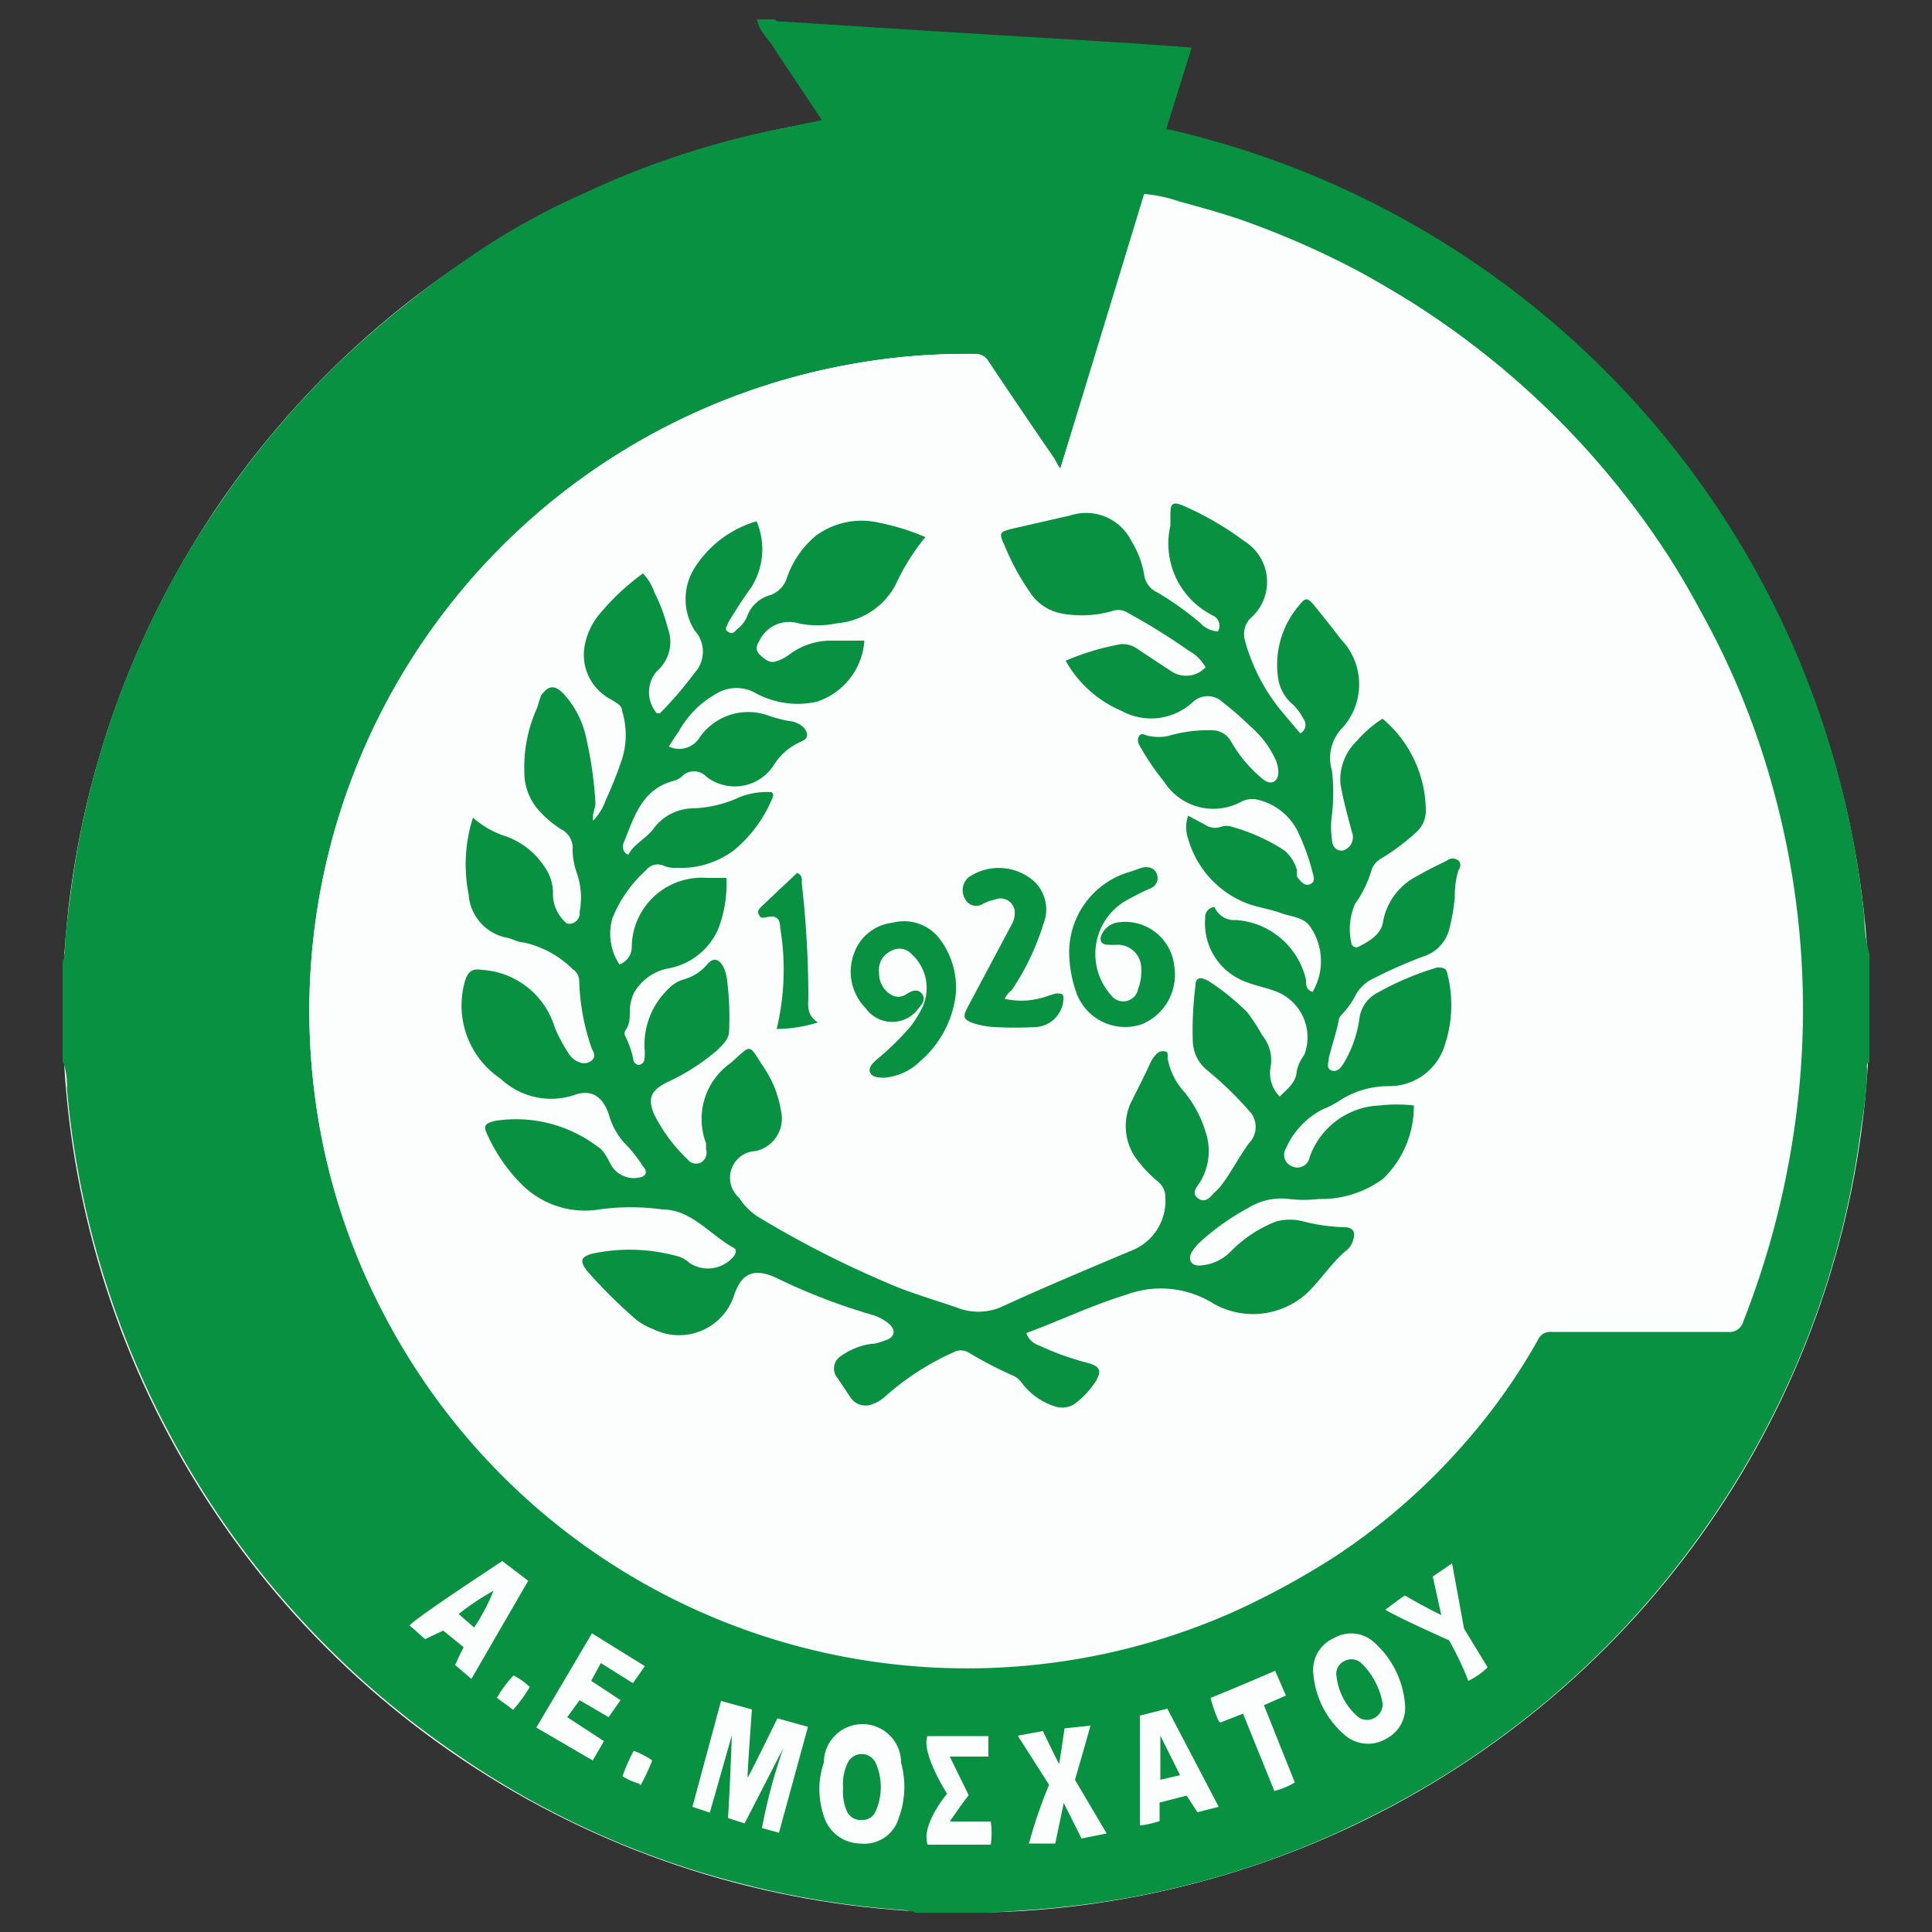 <?xml version="1.0" encoding="iso-8859-1"?>
<svg xmlns="http://www.w3.org/2000/svg" width="50" height="50" viewBox="0 0 50 50"><rect x="0" y="0" width="50" height="50" fill="#333333" stroke="none"/><defs><style>.cls-1{fill:#fcfdfd;}.cls-2{fill:#099142;}</style></defs><g id="ae_mosxatou" data-name="ae mosxatou"><ellipse class="cls-1" cx="25" cy="26.17" rx="23.38" ry="23.33"/><path class="cls-2" d="M1.62,27.45v-2.6c.08,0,0-.12.06-.18,0-.5.08-1,.14-1.48A22.94,22.94,0,0,1,4.47,15a21.68,21.68,0,0,1,1.24-2,23,23,0,0,1,4.7-5.05A26.43,26.43,0,0,1,12.8,6.23,18.3,18.3,0,0,1,15.12,5,22.08,22.08,0,0,1,19.86,3.4l1.41-.29c-.42-.64-.84-1.25-1.24-1.87C19.88,1,19.64.8,19.59.5h.46c.06.08.15.05.23.06l4.25.27,4.79.29,1.52.11-.66,2.12.07,0a23.32,23.32,0,0,1,18,20.4,3.68,3.68,0,0,0,.13.94V27.5c-.09,0-.06.12-.06.18,0,.57-.1,1.13-.18,1.7a22.94,22.94,0,0,1-2,6.72,23.54,23.54,0,0,1-4.62,6.56,23.27,23.27,0,0,1-6.26,4.46,22.85,22.85,0,0,1-7.72,2.23c-.62.07-1.25.1-1.88.15h-2c0-.08-.12,0-.18-.06A23.17,23.17,0,0,1,19,48.7a22.82,22.82,0,0,1-7.27-3.36,23.34,23.34,0,0,1-10-17.18A1.75,1.75,0,0,0,1.62,27.45ZM27.44,12.13a2.64,2.64,0,0,1-.2-.26c-.57-.83-1.14-1.67-1.7-2.51a.38.38,0,0,0-.37-.2A16.54,16.54,0,0,0,22,9.43,17,17,0,0,0,8.15,28.37a17,17,0,0,0,7.41,11.9,16.72,16.72,0,0,0,8.51,2.84,17,17,0,0,0,7.82-1.42,20.74,20.74,0,0,0,2.62-1.42,16.52,16.52,0,0,0,3.43-3,15.62,15.62,0,0,0,1.86-2.63.35.35,0,0,1,.36-.21h4.52a.37.37,0,0,0,.4-.28,22.27,22.27,0,0,0,1.32-5,21.44,21.44,0,0,0-.55-8.77,20.55,20.55,0,0,0-1.6-4.09c-.34-.64-.69-1.28-1.08-1.89a21.61,21.61,0,0,0-6.09-6.22c-.57-.39-1.17-.74-1.77-1.08a22,22,0,0,0-2.8-1.27c-.65-.25-1.31-.43-2-.62a3.79,3.79,0,0,0-.9-.19ZM18.37,46.91l.57-2s-.05,1.43-.1,2.14l.43.14s1-1.95,1-1.94a13.86,13.86,0,0,0-.55,2.06l.44.12.75-2.74-.79-.22S19.37,46,19.35,46s.11-1.76.11-1.76l-.8-.22-.74,2.74Zm2.84-.76a2.25,2.25,0,0,0,.11.85,1,1,0,0,0,.94.71.93.93,0,0,0,1-.66,2.33,2.33,0,0,0,.06-1.43,1,1,0,0,0-2,0A2.14,2.14,0,0,0,21.21,46.15Zm15.15-2.06a2.4,2.4,0,0,0-.77-1.56.88.88,0,0,0-1.06-.14.9.9,0,0,0-.54.94,2.34,2.34,0,0,0,.81,1.57.92.92,0,0,0,1.09.09A.9.9,0,0,0,36.36,44.09Zm-21.68.35L15,44l.75.44.31-.44-.76-.5.25-.46.83.52.31-.44-1.37-.85-1.44,2.44,1.46.85.29-.5Zm14.85,2.8a2.68,2.68,0,0,0,.48-.11s0-.25,0-.37v-.11l.7-.18.28.43.55-.14s-1.33-2.54-1.33-2.54l-.71.18v2.84Zm-2-.58.46.92.65-.13-.82-1.39s.34-1.16.4-1.4l-.67.07s-.1.7-.14.92c-.13-.24-.42-.85-.42-.85l-.65.12.81,1.27a12.2,12.2,0,0,0-.52,1.52l.27,0,.41,0ZM12,42.63c-.1.18-.22.46-.22.46l.42.36,1.47-2.54L13,40.4s-2.32,1.52-2.4,1.67l.11.09.29.26.47-.22Zm12.58,2.83h1v-.53H24c-.16.45.51,1.49.51,1.49s-.69.82-.5,1.32h1.63a2,2,0,0,0,0-.6H24.58c.18-.26.33-.48.49-.68m12.51-6-.5.34.22,1s-.65-.33-.94-.51c-.17.11-.33.24-.51.37.43.25,1.65.79,1.65.79A7.82,7.82,0,0,1,38,43.5a1.83,1.83,0,0,0,.5-.35l-.61-1Zm-6,4.12.59-.23.81,2a1.91,1.91,0,0,0,.53-.22l-.8-2,.57-.25L33,43.24s-1.23.53-1.67.7A3.29,3.29,0,0,0,31.54,44.54Zm-18.3-.33a3.84,3.84,0,0,0,.43-.59,1.71,1.71,0,0,0-.42-.3,3.12,3.12,0,0,0-.43.58Zm3.3,1.95a5.31,5.31,0,0,0,.3-.64,2.19,2.19,0,0,0-.48-.25,4.74,4.74,0,0,0-.29.66A1.71,1.71,0,0,0,16.54,46.16Z"/><path class="cls-1" d="M27.44,12.13l2.21-7.07a3.79,3.79,0,0,1,.9.19c.65.19,1.31.37,2,.62a22,22,0,0,1,2.8,1.27c.6.34,1.2.69,1.77,1.08a21.61,21.61,0,0,1,6.09,6.22c.39.61.74,1.25,1.08,1.89a20.55,20.55,0,0,1,1.6,4.09,21.44,21.44,0,0,1,.55,8.77,22.27,22.27,0,0,1-1.32,5,.37.37,0,0,1-.4.28H40.16a.35.35,0,0,0-.36.21,15.62,15.62,0,0,1-1.86,2.63,16.52,16.52,0,0,1-3.43,3,20.74,20.74,0,0,1-2.62,1.42,17,17,0,0,1-7.82,1.42A17,17,0,0,1,9.93,34a16.61,16.61,0,0,1-1.78-5.63A17,17,0,0,1,22,9.43a16.54,16.54,0,0,1,3.22-.27.38.38,0,0,1,.37.2c.56.84,1.13,1.68,1.7,2.51A2.64,2.64,0,0,0,27.44,12.13Zm-7.86,1.36A2.84,2.84,0,0,0,18,14.66a1.52,1.52,0,0,0,0,1.63.81.81,0,0,1,0,1.09,10,10,0,0,1-.9,1.05s-.06,0-.08,0A.83.83,0,0,1,17,17.37a1,1,0,0,0,.22-1.09,4.35,4.35,0,0,0-.34-.91,1.36,1.36,0,0,0-.3-.5,6.1,6.1,0,0,0-1.08,1,1.78,1.78,0,0,0-.44.94,1.3,1.3,0,0,0,.69,1.32c.12.08.25.15.29.3a2.1,2.1,0,0,1,0,1.24,10.61,10.61,0,0,1-.42,1.06,1.49,1.49,0,0,1-.33.54c0-.19.06-.31.06-.46a10.12,10.12,0,0,0-.23-1.64,2.45,2.45,0,0,0-.6-1.19c-.23-.23-.38-.22-.58.05l-.14.25A3.74,3.74,0,0,0,13.54,20a1.47,1.47,0,0,0,.4,1,2.69,2.69,0,0,0,.55.46.54.54,0,0,1,.3.52,1.84,1.84,0,0,0,.11.62,1.93,1.93,0,0,1,.07,1,.27.27,0,0,1-.18.27,1,1,0,0,1-.36-.74,1.15,1.15,0,0,0-.2-.7,2,2,0,0,0-1-.81,2.37,2.37,0,0,1-.87-.49,4,4,0,0,0-.11,2,1.22,1.22,0,0,0,1,1.11c.14,0,.28.09.42.12a2.6,2.6,0,0,1,1.27.69.38.38,0,0,1,.17.28,5.73,5.73,0,0,0,.33,1.79c0,.1.06.2,0,.29a.31.31,0,0,1-.33.05.54.54,0,0,1-.27-.22,4.32,4.32,0,0,1-.36-.67A2.1,2.1,0,0,0,12.5,25c-.25,0-.35,0-.43.27A2.28,2.28,0,0,0,13,27.86a1.9,1.9,0,0,0,1.9.42c.46-.17.77,0,.92.58a1.83,1.83,0,0,0,.37.65,3.42,3.42,0,0,1,.48.6c.06.09.12.2,0,.28a.68.68,0,0,1-.79-.26c-.11-.18-.19-.41-.38-.52A3.5,3.5,0,0,0,12.81,29c-.26.07-.3.13-.18.37a4.33,4.33,0,0,0,.89,1.28,2.31,2.31,0,0,0,2,.64,5.93,5.93,0,0,1,1.63,0c.76.09,1.23.71,1.86,1,.08,0,.07.12,0,.2a.87.87,0,0,1-1.15.17.82.82,0,0,0-.25-.16,4.63,4.63,0,0,0-2.25-.09c-.32.08-.36.19-.15.46a13.3,13.3,0,0,0,1.25,1.24,1.61,1.61,0,0,0,.46.26A1.5,1.5,0,0,0,19,33.53c.19-.61.53-.75,1.12-.47a15.37,15.37,0,0,0,2.47.95,1.17,1.17,0,0,1,.46.26c.17.18.15.29-.08.38s-.28.07-.42.11a1.79,1.79,0,0,0-.77.31.38.38,0,0,0-.09.58l.32.48a.47.47,0,0,0,.58.19,1,1,0,0,0,.34-.21A6.9,6.9,0,0,1,24.67,35a.39.39,0,0,1,.39,0,10.49,10.49,0,0,0,1.22.58.61.61,0,0,1,.2.19,1.72,1.72,0,0,0,.82.58.59.59,0,0,0,.52-.05,2.21,2.21,0,0,0,.57-.61c.14-.26.1-.36-.19-.45a7.33,7.33,0,0,1-1.29-.46.52.52,0,0,1-.33-.32c.89-.28,1.72-.68,2.61-1a2.56,2.56,0,0,1,2.24.24,2.07,2.07,0,0,0,2.41-.27c.38-.36.65-.81,1.06-1.14a.53.53,0,0,0,.14-.24c.07-.21,0-.32-.23-.33a4.75,4.75,0,0,1-1.06-.15,1.38,1.38,0,0,0-.7,0,3.35,3.35,0,0,0-1.21.81,1.22,1.22,0,0,1-.75.33c-.23,0-.34-.14-.23-.34a1.12,1.12,0,0,1,.19-.24,6.16,6.16,0,0,1,1.26-.9A1.62,1.62,0,0,1,33.38,31a3.3,3.3,0,0,0,.77,0,2.71,2.71,0,0,0,1.66-.52,2.6,2.6,0,0,0,.8-1.9,3.78,3.78,0,0,0-.89,0A2,2,0,0,0,33.91,30a.32.32,0,0,1-.44.23.32.32,0,0,1-.17-.47,2.08,2.08,0,0,1,.93-1,2.73,2.73,0,0,0,.48-.25A2.3,2.3,0,0,1,36,28.12a1.5,1.5,0,0,0,1.43-1,3.29,3.29,0,0,0,.08-1.94c0-.17-.13-.17-.26-.13a7.47,7.47,0,0,0-1.59.68.88.88,0,0,0-.41.58,3.06,3.06,0,0,1-.43,1.24c-.07.11-.17.23-.31.16s-.09-.21-.06-.32c.08-.33.2-.65.26-1,0,0,0-.1.09-.14a2,2,0,0,0,.34-.48,1,1,0,0,1,.43-.42,12.21,12.21,0,0,1,1.39-.61,1,1,0,0,0,.62-.74,4.83,4.83,0,0,0,.13-.76,2.36,2.36,0,0,1,.09-.7c0-.09.06-.19,0-.26a.23.23,0,0,0-.29,0c-.26.13-.52.25-.77.4a1.65,1.65,0,0,0-.89,1.2c0,.31-.35.49-.63.63A.13.13,0,0,1,35,24.4a1.63,1.63,0,0,1,.1-1,2.87,2.87,0,0,0,.41-.82.54.54,0,0,1,.28-.36,5.76,5.76,0,0,0,.89-.67A.74.74,0,0,0,36.9,21a3.13,3.13,0,0,0-1.15-2.41,3,3,0,0,0-.66.57,1.39,1.39,0,0,0-.43,1.11c.07.43.19.84.3,1.26a.36.36,0,0,1-.23.47c-.21,0-.25-.15-.29-.29a2.22,2.22,0,0,1,0-.63,4.91,4.91,0,0,0,0-1.15,1.12,1.12,0,0,1,.23-1.06,1.68,1.68,0,0,0,0-2.34c-.22-.29-.46-.56-.68-.86s-.23-.24-.41,0a2.36,2.36,0,0,0-.54,1.81,1.1,1.1,0,0,0,.33.69,1.34,1.34,0,0,1,.33.42.25.25,0,0,1-.08.38l-.43-.51a4.9,4.9,0,0,1-1-1.89.6.6,0,0,1,.13-.57,1.24,1.24,0,0,0-.14-2,8,8,0,0,0-1.58-.92c-.26-.11-.3-.08-.34.2,0,.11,0,.21,0,.31a2.08,2.08,0,0,0,1.1,2.33.29.29,0,0,1,.13.41.66.66,0,0,1-.45-.21,7.89,7.89,0,0,0-1.12-.8.58.58,0,0,1-.34-.46,2.37,2.37,0,0,0-.32-.85,1.31,1.31,0,0,0-1.59-.68l-1.49.34c-.34.08-.37.11-.21.44a6.26,6.26,0,0,0,.85,1.25,1.26,1.26,0,0,0,.72.45,2.85,2.85,0,0,0,1.39-.07.45.45,0,0,1,.34.05,16.81,16.81,0,0,1,1.61,1,1.06,1.06,0,0,1,.42.42.69.69,0,0,1-.89.1l-.85-.56a.66.66,0,0,0-.45-.14,6.49,6.49,0,0,0-1.43.43,3,3,0,0,0,1.45,1.3A1.59,1.59,0,0,0,31,18.14a.56.56,0,0,1,.77,0,8.52,8.52,0,0,1,.71.62,2.53,2.53,0,0,1,.68.91c.06.18.12.4-.05.52s-.32-.07-.44-.18a3.49,3.49,0,0,1-.68-.85.56.56,0,0,0-.45-.29,3.67,3.67,0,0,0-1.19.15,1.24,1.24,0,0,1-.47,0c-.09,0-.19-.14-.27,0s0,.21.05.31a6.24,6.24,0,0,0,.59.86,1.51,1.51,0,0,0,2,.53.62.62,0,0,1,.4-.06,1.55,1.55,0,0,1,1.1.9,5.94,5.94,0,0,1,.34.95c0,.13.08.28-.05.34s-.26-.08-.34-.19a.37.37,0,0,1,0-.15,1,1,0,0,0-.33-.53,4.83,4.83,0,0,0-1.35-.61.44.44,0,0,0-.3,0,.46.46,0,0,1-.41-.06l-.43-.23a.89.89,0,0,0,0,.6,2.53,2.53,0,0,0,1.55,1.68c.28.1.57.15.85.24s.6.1.77.37A1.57,1.57,0,0,1,34,25.67c-.14-.05-.15-.19-.17-.31A2,2,0,0,0,32,23.81a.55.55,0,0,1-.56-.34.27.27,0,0,0-.24.3,1.61,1.61,0,0,0,1.11,1.66c.23.09.47.13.7.22a1.27,1.27,0,0,1,.66,1.67,1,1,0,0,0-.19.41c0,.31-.25.46-.44.66a.86.86,0,0,1-.24-.75,1,1,0,0,0-.21-.83,4.74,4.74,0,0,0-.39-.6,6,6,0,0,0-1-.81c-.13-.07-.31-.16-.34.11A9,9,0,0,0,30.82,27a1,1,0,0,0,.35.71,9.18,9.18,0,0,1,1.1,1.06.6.6,0,0,1,0,.85c-.24.31-.42.66-.65,1a1.32,1.32,0,0,1-.25.28c-.12.1-.27.25-.42.14s0-.3.06-.42a1.56,1.56,0,0,0,.13-1.33,3,3,0,0,0-.54-1,1.76,1.76,0,0,1-.43-.86c0-.07,0-.16-.08-.19a.23.23,0,0,0-.23.09.77.77,0,0,0-.14.21c-.15.34-.32.67-.49,1A1.45,1.45,0,0,0,29.36,30a3.29,3.29,0,0,0,.62.67.52.52,0,0,1,.18.41,1.38,1.38,0,0,1-.84,1.24c-1.14.49-2.29,1-3.42,1.48a1.5,1.5,0,0,1-1.16,0c-.48-.16-1-.31-1.42-.48a26.21,26.21,0,0,1-3.67-1.84,1.58,1.58,0,0,1-.52-.51.69.69,0,0,1,.39-1.14.86.86,0,0,0,.66-1.05,2.74,2.74,0,0,0-.42-1.08c-.44-.67-.31-.65-.88-.15a1.77,1.77,0,0,0-.64,2.07.8.8,0,0,1,0,.15.3.3,0,0,1-.12.35.28.28,0,0,1-.36-.08,4.16,4.16,0,0,1-.86-1.29c-.16-.41-.07-.59.32-.8a5.48,5.48,0,0,0,1.32-.84c.15-.15.32-.29.31-.51a7.79,7.79,0,0,0-.05-1.28,1.09,1.09,0,0,0-.11-.39c-.12-.19-.25-.22-.4-.05a1.23,1.23,0,0,1-.59.39.93.93,0,0,0-.45.28,2,2,0,0,0-.59,1.5,1.32,1.32,0,0,1,0,.28.17.17,0,0,1-.14.16c-.09,0-.13-.08-.15-.15a2.49,2.49,0,0,0-.2-.58.15.15,0,0,1,0-.17c.13-.15.09-.33.11-.51a1.11,1.11,0,0,1,.11-.46,1.3,1.3,0,0,1,.9-.63,1.75,1.75,0,0,0,1.27-1,3.23,3.23,0,0,0,.22-1.34h-.51a1.81,1.81,0,0,0-1.94,1.81.48.48,0,0,1-.32.43,1.45,1.45,0,0,1-.18-1.2,3.37,3.37,0,0,1,.87-1.24.38.38,0,0,1,.47-.11.76.76,0,0,0,.33.05A2.29,2.29,0,0,0,19,21.89a3.46,3.46,0,0,0,1-1.37s0-.09-.05-.13a1.94,1.94,0,0,0-.81.13,3.11,3.11,0,0,1-1.2.29,1.29,1.29,0,0,0-1,.49c-.2.29-.53.42-.68.71-.15-.06-.18-.16-.14-.26.28-.65.45-1.4,1.27-1.64a.53.53,0,0,0,.25-.12.44.44,0,0,1,.64,0l0,0A1.2,1.2,0,0,0,20,19.77a1.55,1.55,0,0,1,.72-.62c.2-.08.17-.22.07-.35a.62.62,0,0,0-.39-.18,3.56,3.56,0,0,1-.56-.15,1.53,1.53,0,0,0-1.75.57.62.62,0,0,1-.8.24c.08-.13.16-.26.25-.38a2.52,2.52,0,0,1,1-1,1,1,0,0,1,1,0,2.27,2.27,0,0,0,1.58.22,1.79,1.79,0,0,0,1.23-1.58h-.81a1.8,1.8,0,0,0-1.12.35,1.11,1.11,0,0,1-.34.18c-.18.07-.32,0-.44-.17s-.06-.26,0-.37a.85.85,0,0,1,1-.44,2.36,2.36,0,0,0,1,0,1.89,1.89,0,0,0,1.52-1,5.59,5.59,0,0,1,.77-1.23,6,6,0,0,0-1.19-.37,2,2,0,0,0-1.64.33,2.46,2.46,0,0,0-.75,1.08.7.7,0,0,1-.43.46.88.88,0,0,0-.6.54.78.78,0,0,1-.26.34c-.07.07-.15.14-.24.07s0-.16,0-.23c.19-.31.39-.63.61-.93A1.85,1.85,0,0,0,19.58,13.49Zm8.09,11.18a3.23,3.23,0,0,0,.19,1,1.34,1.34,0,0,0,1.71.8,1.39,1.39,0,0,0,.82-1.5,1.28,1.28,0,0,0-1.45-1.12.55.55,0,0,0-.41.28c-.1.17,0,.28.15.3a2.09,2.09,0,0,0,.25,0,.61.61,0,0,1,.6.53,1.36,1.36,0,0,1-.08.63.39.39,0,0,1-.7.14,1.6,1.6,0,0,1,.32-2.4,7.24,7.24,0,0,1,.68-.35.29.29,0,0,0,.19-.38c-.06-.2-.23-.21-.4-.16l-.29.1A2.17,2.17,0,0,0,27.67,24.67Zm-2.93,1a2.11,2.11,0,0,0-.48-1.42,1.16,1.16,0,0,0-1.19-.38,1.2,1.2,0,0,0-1,.8,1.35,1.35,0,0,0,.31,1.42.84.84,0,0,0,1.36,0c.1-.11.2-.25.09-.38s-.26-.08-.39,0a.37.37,0,0,1-.36.05.64.64,0,0,1-.36-.6.54.54,0,0,1,.31-.56.43.43,0,0,1,.54.09,1.18,1.18,0,0,1,.28,1.35,2.8,2.8,0,0,1-.32.52,7,7,0,0,1-.87.85c-.1.09-.24.19-.17.34s.24.15.38.13a1.51,1.51,0,0,0,.93-.44A2.69,2.69,0,0,0,24.74,25.69Zm1.25.16c.06-.09.1-.16.15-.22A6.42,6.42,0,0,0,27,23.92a1,1,0,0,0-.24-1.13,1.38,1.38,0,0,0-1.67-.07.44.44,0,0,0-.08.56.32.32,0,0,0,.46.12,1.28,1.28,0,0,1,.31-.11.37.37,0,0,1,.51.39.57.57,0,0,1-.08.26L25,26.1c-.12.23-.09.3.16.39a2.05,2.05,0,0,0,.55.1,9.55,9.55,0,0,0,1.07,0,.76.76,0,0,0,.71-.7c0-.16-.05-.21-.19-.17l-.2.06A2,2,0,0,1,26,25.85Zm-4.82.61c-.31-.19-.25-.46-.25-.71a26.34,26.34,0,0,0-.17-2.94c0-.09,0-.2-.12-.27l-.88.83c-.06.06-.16.12-.12.23s.16.09.25.08.31.08.31.27a6.55,6.55,0,0,1-.09,2.68A3.7,3.7,0,0,0,21.17,26.46Z"/><path class="cls-2" d="M19.58,13.49a1.85,1.85,0,0,1-.13,1.7c-.22.3-.42.62-.61.93,0,.07-.12.15,0,.23s.17,0,.24-.07a.78.78,0,0,0,.26-.34.88.88,0,0,1,.6-.54.7.7,0,0,0,.43-.46,2.46,2.46,0,0,1,.75-1.08,2,2,0,0,1,1.64-.33,6,6,0,0,1,1.19.37,5.59,5.59,0,0,0-.77,1.23,1.89,1.89,0,0,1-1.52,1,2.36,2.36,0,0,1-1,0,.85.85,0,0,0-1,.44c-.07.11-.13.25,0,.37s.26.24.44.17a1.11,1.11,0,0,0,.34-.18,1.8,1.8,0,0,1,1.12-.35h.81a1.79,1.79,0,0,1-1.23,1.58,2.27,2.27,0,0,1-1.58-.22,1,1,0,0,0-1,0,2.52,2.52,0,0,0-1,1c-.09.12-.17.25-.25.38a.62.62,0,0,0,.8-.24,1.53,1.53,0,0,1,1.75-.57,3.56,3.56,0,0,0,.56.15.62.62,0,0,1,.39.18c.1.13.13.27-.07.35a1.55,1.55,0,0,0-.72.62,1.2,1.2,0,0,1-1.74.29l0,0a.44.44,0,0,0-.64,0,.53.53,0,0,1-.25.12c-.82.24-1,1-1.27,1.64,0,.1,0,.2.14.26.15-.29.48-.42.68-.71a1.29,1.29,0,0,1,1-.49,3.11,3.11,0,0,0,1.2-.29,1.94,1.94,0,0,1,.81-.13c.06,0,.07.09.05.13a3.46,3.46,0,0,1-1,1.37,2.29,2.29,0,0,1-1.48.46.76.76,0,0,1-.33-.05.38.38,0,0,0-.47.11,3.37,3.37,0,0,0-.87,1.24,1.45,1.45,0,0,0,.18,1.2.48.48,0,0,0,.32-.43,1.81,1.81,0,0,1,1.94-1.81h.51a3.23,3.23,0,0,1-.22,1.34,1.75,1.75,0,0,1-1.27,1,1.3,1.3,0,0,0-.9.63,1.11,1.11,0,0,0-.11.46c0,.18,0,.36-.11.51a.15.15,0,0,0,0,.17,2.49,2.49,0,0,1,.2.58c0,.07.06.15.15.15a.17.17,0,0,0,.14-.16,1.32,1.32,0,0,0,0-.28,2,2,0,0,1,.59-1.5.93.93,0,0,1,.45-.28,1.23,1.23,0,0,0,.59-.39c.15-.17.28-.14.4.05a1.09,1.09,0,0,1,.11.39,7.79,7.79,0,0,1,.05,1.28c0,.22-.16.36-.31.51a5.48,5.48,0,0,1-1.32.84c-.39.21-.48.39-.32.8A4.16,4.16,0,0,0,17.79,30a.28.28,0,0,0,.36.08.3.3,0,0,0,.12-.35.8.8,0,0,0,0-.15,1.77,1.77,0,0,1,.64-2.07c.57-.5.44-.52.88.15a2.74,2.74,0,0,1,.42,1.08.86.86,0,0,1-.66,1.05A.69.69,0,0,0,19.13,31a1.58,1.58,0,0,0,.52.51,26.21,26.21,0,0,0,3.67,1.84c.46.17.94.32,1.42.48a1.5,1.5,0,0,0,1.16,0c1.13-.52,2.28-1,3.42-1.48A1.38,1.38,0,0,0,30.16,31a.52.52,0,0,0-.18-.41,3.29,3.29,0,0,1-.62-.67,1.45,1.45,0,0,1-.08-1.41c.17-.34.34-.67.49-1a.77.77,0,0,1,.14-.21.23.23,0,0,1,.23-.09c.11,0,.07.12.08.19a1.76,1.76,0,0,0,.43.86,3,3,0,0,1,.54,1,1.56,1.56,0,0,1-.13,1.33c-.08.12-.24.29-.06.42s.3,0,.42-.14a1.32,1.32,0,0,0,.25-.28c.23-.32.41-.67.65-1a.6.6,0,0,0,0-.85,9.18,9.18,0,0,0-1.1-1.06,1,1,0,0,1-.35-.71,9,9,0,0,1,.07-1.47c0-.27.21-.18.34-.11a6,6,0,0,1,1,.81,4.74,4.74,0,0,1,.39.6,1,1,0,0,1,.21.83.86.86,0,0,0,.24.75c.19-.2.42-.35.44-.66a1,1,0,0,1,.19-.41A1.27,1.27,0,0,0,33,25.65c-.23-.09-.47-.13-.7-.22a1.61,1.61,0,0,1-1.11-1.66.27.27,0,0,1,.24-.3.55.55,0,0,0,.56.34,2,2,0,0,1,1.81,1.55c0,.12,0,.26.17.31A1.57,1.57,0,0,0,33.92,24c-.17-.27-.5-.27-.77-.37s-.57-.14-.85-.24a2.53,2.53,0,0,1-1.55-1.68.89.89,0,0,1,0-.6l.43.23a.46.46,0,0,0,.41.06.44.44,0,0,1,.3,0,4.83,4.83,0,0,1,1.35.61,1,1,0,0,1,.33.53.37.37,0,0,0,0,.15c.08.11.19.26.34.19s.08-.21.05-.34a5.94,5.94,0,0,0-.34-.95,1.55,1.55,0,0,0-1.1-.9.62.62,0,0,0-.4.06,1.51,1.51,0,0,1-2-.53,6.24,6.24,0,0,1-.59-.86c-.06-.1-.12-.2-.05-.31s.18,0,.27,0a1.24,1.24,0,0,0,.47,0,3.67,3.67,0,0,1,1.19-.15.56.56,0,0,1,.45.29,3.49,3.49,0,0,0,.68.85c.12.11.29.28.44.18s.11-.34.05-.52a2.53,2.53,0,0,0-.68-.91,8.52,8.52,0,0,0-.71-.62.56.56,0,0,0-.77,0,1.59,1.59,0,0,1-1.84.23,3,3,0,0,1-1.45-1.3,6.49,6.49,0,0,1,1.43-.43.66.66,0,0,1,.45.14l.85.56a.69.69,0,0,0,.89-.1,1.06,1.06,0,0,0-.42-.42,16.81,16.81,0,0,0-1.61-1,.45.45,0,0,0-.34-.05,2.85,2.85,0,0,1-1.39.07,1.26,1.26,0,0,1-.72-.45A6.26,6.26,0,0,1,26,14.12c-.16-.33-.13-.36.21-.44l1.49-.34a1.31,1.31,0,0,1,1.59.68,2.37,2.37,0,0,1,.32.85.58.58,0,0,0,.34.46,7.89,7.89,0,0,1,1.12.8.66.66,0,0,0,.45.21.29.29,0,0,0-.13-.41,2.08,2.08,0,0,1-1.1-2.33c0-.1,0-.2,0-.31,0-.28.08-.31.34-.2a8,8,0,0,1,1.58.92,1.24,1.24,0,0,1,.14,2,.6.6,0,0,0-.13.57,4.9,4.9,0,0,0,1,1.89l.43.51a.25.25,0,0,0,.08-.38,1.34,1.34,0,0,0-.33-.42,1.1,1.1,0,0,1-.33-.69,2.36,2.36,0,0,1,.54-1.81c.18-.23.23-.22.41,0s.46.57.68.86a1.68,1.68,0,0,1,0,2.34,1.12,1.12,0,0,0-.23,1.06,4.91,4.91,0,0,1,0,1.15,2.22,2.22,0,0,0,0,.63c0,.14.08.32.29.29a.36.36,0,0,0,.23-.47c-.11-.42-.23-.83-.3-1.26a1.39,1.39,0,0,1,.43-1.11,3,3,0,0,1,.66-.57A3.13,3.13,0,0,1,36.9,21a.74.74,0,0,1-.25.54,5.76,5.76,0,0,1-.89.67.54.54,0,0,0-.28.36,2.87,2.87,0,0,1-.41.82,1.63,1.63,0,0,0-.1,1,.13.13,0,0,0,.19.11c.28-.14.58-.32.63-.63a1.65,1.65,0,0,1,.89-1.2c.25-.15.51-.27.77-.4a.23.23,0,0,1,.29,0c.08.07.06.17,0,.26a2.36,2.36,0,0,0-.09.7,4.83,4.83,0,0,1-.13.76,1,1,0,0,1-.62.74,12.21,12.21,0,0,0-1.39.61,1,1,0,0,0-.43.42,2,2,0,0,1-.34.48s-.09.09-.09.14c-.06.34-.18.66-.26,1,0,.11-.08.26.06.32s.24-.05.31-.16a3.06,3.06,0,0,0,.43-1.24.88.88,0,0,1,.41-.58,7.47,7.47,0,0,1,1.59-.68c.13,0,.23,0,.26.13a3.29,3.29,0,0,1-.08,1.94,1.5,1.5,0,0,1-1.43,1,2.3,2.3,0,0,0-1.25.36,2.73,2.73,0,0,1-.48.25,2.08,2.08,0,0,0-.93,1,.32.32,0,0,0,.17.47.32.32,0,0,0,.44-.23,2,2,0,0,1,1.81-1.35,3.78,3.78,0,0,1,.89,0,2.6,2.6,0,0,1-.8,1.9,2.71,2.71,0,0,1-1.66.52,3.3,3.3,0,0,1-.77,0,1.62,1.62,0,0,0-1.07.24,6.16,6.16,0,0,0-1.26.9,1.12,1.12,0,0,0-.19.24c-.11.2,0,.36.23.34a1.22,1.22,0,0,0,.75-.33,3.35,3.35,0,0,1,1.21-.81,1.38,1.38,0,0,1,.7,0,4.75,4.75,0,0,0,1.06.15c.22,0,.3.12.23.33a.53.53,0,0,1-.14.24c-.41.33-.68.78-1.06,1.14a2.07,2.07,0,0,1-2.41.27,2.56,2.56,0,0,0-2.24-.24c-.89.27-1.72.67-2.61,1a.52.52,0,0,0,.33.32,7.33,7.33,0,0,0,1.29.46c.29.09.33.19.19.45a2.21,2.21,0,0,1-.57.61.59.59,0,0,1-.52.05,1.72,1.72,0,0,1-.82-.58.61.61,0,0,0-.2-.19A10.49,10.49,0,0,1,25.06,35a.39.39,0,0,0-.39,0,6.9,6.9,0,0,0-1.75,1.13,1,1,0,0,1-.34.21.47.47,0,0,1-.58-.19l-.32-.48a.38.38,0,0,1,.09-.58,1.79,1.79,0,0,1,.77-.31c.14,0,.28-.06.42-.11s.25-.2.08-.38a1.17,1.17,0,0,0-.46-.26,15.37,15.37,0,0,1-2.47-.95c-.59-.28-.93-.14-1.12.47a1.5,1.5,0,0,1-2.08.85,1.61,1.61,0,0,1-.46-.26,13.3,13.3,0,0,1-1.25-1.24c-.21-.27-.17-.38.15-.46a4.63,4.63,0,0,1,2.25.09.82.82,0,0,1,.25.16A.87.87,0,0,0,19,32.5c.05-.08.06-.16,0-.2-.63-.34-1.1-1-1.86-1a5.93,5.93,0,0,0-1.63,0,2.31,2.31,0,0,1-2-.64,4.33,4.33,0,0,1-.89-1.28c-.12-.24-.08-.3.18-.37a3.5,3.5,0,0,1,2.66.66c.19.11.27.34.38.52a.68.68,0,0,0,.79.26c.14-.08.08-.19,0-.28a3.42,3.42,0,0,0-.48-.6,1.83,1.83,0,0,1-.37-.65c-.15-.53-.46-.75-.92-.58a1.9,1.9,0,0,1-1.9-.42,2.28,2.28,0,0,1-.92-2.55c.08-.23.18-.31.43-.27a2.1,2.1,0,0,1,1.89,1.5,4.32,4.32,0,0,0,.36.67.54.54,0,0,0,.27.22.31.31,0,0,0,.33-.05c.09-.09.06-.19,0-.29a5.73,5.73,0,0,1-.33-1.79.38.38,0,0,0-.17-.28,2.6,2.6,0,0,0-1.27-.69c-.14,0-.28-.09-.42-.12a1.22,1.22,0,0,1-1-1.11,4,4,0,0,1,.11-2,2.37,2.37,0,0,0,.87.49,2,2,0,0,1,1,.81,1.15,1.15,0,0,1,.2.7,1,1,0,0,0,.36.74A.27.27,0,0,0,15,23.6a1.93,1.93,0,0,0-.07-1,1.84,1.84,0,0,1-.11-.62.54.54,0,0,0-.3-.52,2.69,2.69,0,0,1-.55-.46,1.47,1.47,0,0,1-.4-1,3.74,3.74,0,0,1,.33-1.68L14,18c.2-.27.35-.28.58-.05a2.45,2.45,0,0,1,.6,1.19,10.12,10.12,0,0,1,.23,1.64c0,.15-.09.27-.06.46a1.49,1.49,0,0,0,.33-.54,10.61,10.61,0,0,0,.42-1.06,2.1,2.1,0,0,0,0-1.24c0-.15-.17-.22-.29-.3a1.3,1.3,0,0,1-.69-1.32,1.78,1.78,0,0,1,.44-.94,6.1,6.1,0,0,1,1.08-1,1.36,1.36,0,0,1,.3.5,4.35,4.35,0,0,1,.34.91A1,1,0,0,1,17,17.37.83.83,0,0,0,17,18.46s.06,0,.08,0a10,10,0,0,0,.9-1.05.81.81,0,0,0,0-1.09,1.52,1.52,0,0,1,0-1.63A2.84,2.84,0,0,1,19.58,13.49Z"/><path class="cls-2" d="M27.67,24.67a2.17,2.17,0,0,1,1.58-2.11l.29-.1c.17-.05.34,0,.4.16a.29.29,0,0,1-.19.38,7.24,7.24,0,0,0-.68.35,1.6,1.6,0,0,0-.32,2.4.39.39,0,0,0,.7-.14,1.36,1.36,0,0,0,.08-.63.61.61,0,0,0-.6-.53,2.09,2.09,0,0,1-.25,0c-.19,0-.25-.13-.15-.3a.55.55,0,0,1,.41-.28A1.28,1.28,0,0,1,30.39,25a1.39,1.39,0,0,1-.82,1.5,1.34,1.34,0,0,1-1.71-.8A3.23,3.23,0,0,1,27.67,24.67Z"/><path class="cls-2" d="M24.74,25.69a2.69,2.69,0,0,1-.91,1.76,1.51,1.51,0,0,1-.93.44c-.14,0-.32,0-.38-.13s.07-.25.17-.34a7,7,0,0,0,.87-.85,2.8,2.8,0,0,0,.32-.52,1.18,1.18,0,0,0-.28-1.35.43.43,0,0,0-.54-.09.54.54,0,0,0-.31.56.64.64,0,0,0,.36.6.37.37,0,0,0,.36-.05c.13-.08.28-.14.39,0s0,.27-.09.38a.84.84,0,0,1-1.36,0,1.35,1.35,0,0,1-.31-1.42,1.2,1.2,0,0,1,1-.8,1.16,1.16,0,0,1,1.19.38A2.11,2.11,0,0,1,24.74,25.69Z"/><path class="cls-2" d="M26,25.85a2,2,0,0,0,1.13-.08l.2-.06c.14,0,.21,0,.19.17a.76.76,0,0,1-.71.7,9.55,9.55,0,0,1-1.07,0,2.05,2.05,0,0,1-.55-.1c-.25-.09-.28-.16-.16-.39l1.15-2.16a.57.57,0,0,0,.08-.26.37.37,0,0,0-.51-.39,1.28,1.28,0,0,0-.31.11.32.32,0,0,1-.46-.12.44.44,0,0,1,.08-.56,1.38,1.38,0,0,1,1.67.07A1,1,0,0,1,27,23.92a6.42,6.42,0,0,1-.82,1.71C26.09,25.69,26.05,25.76,26,25.85Z"/><path class="cls-2" d="M21.17,26.46a3.7,3.7,0,0,1-1.07.17A6.55,6.55,0,0,0,20.19,24c0-.19-.08-.32-.31-.27s-.2,0-.25-.08.06-.17.12-.23l.88-.83c.15.07.12.18.12.27a26.34,26.34,0,0,1,.17,2.94C20.92,26,20.86,26.27,21.17,26.46Z"/><path class="cls-2" d="M21.82,46.28a1.26,1.26,0,0,1,.12-.66.4.4,0,0,1,.72,0,1.54,1.54,0,0,1,0,1.26.37.37,0,0,1-.37.22.38.38,0,0,1-.37-.22A1.24,1.24,0,0,1,21.82,46.28Z"/><path class="cls-2" d="M35.78,44.07a.4.4,0,0,1-.23.4.38.38,0,0,1-.45-.08,1.62,1.62,0,0,1-.51-1,.36.36,0,0,1,.2-.4.38.38,0,0,1,.45.06A1.93,1.93,0,0,1,35.78,44.07Z"/><path class="cls-2" d="M30.54,45.94l-.51.12V44.92Z"/><path class="cls-2" d="M11.87,41.77a6.7,6.7,0,0,1,.9-.6,5,5,0,0,1-.5.95Z"/></g></svg>